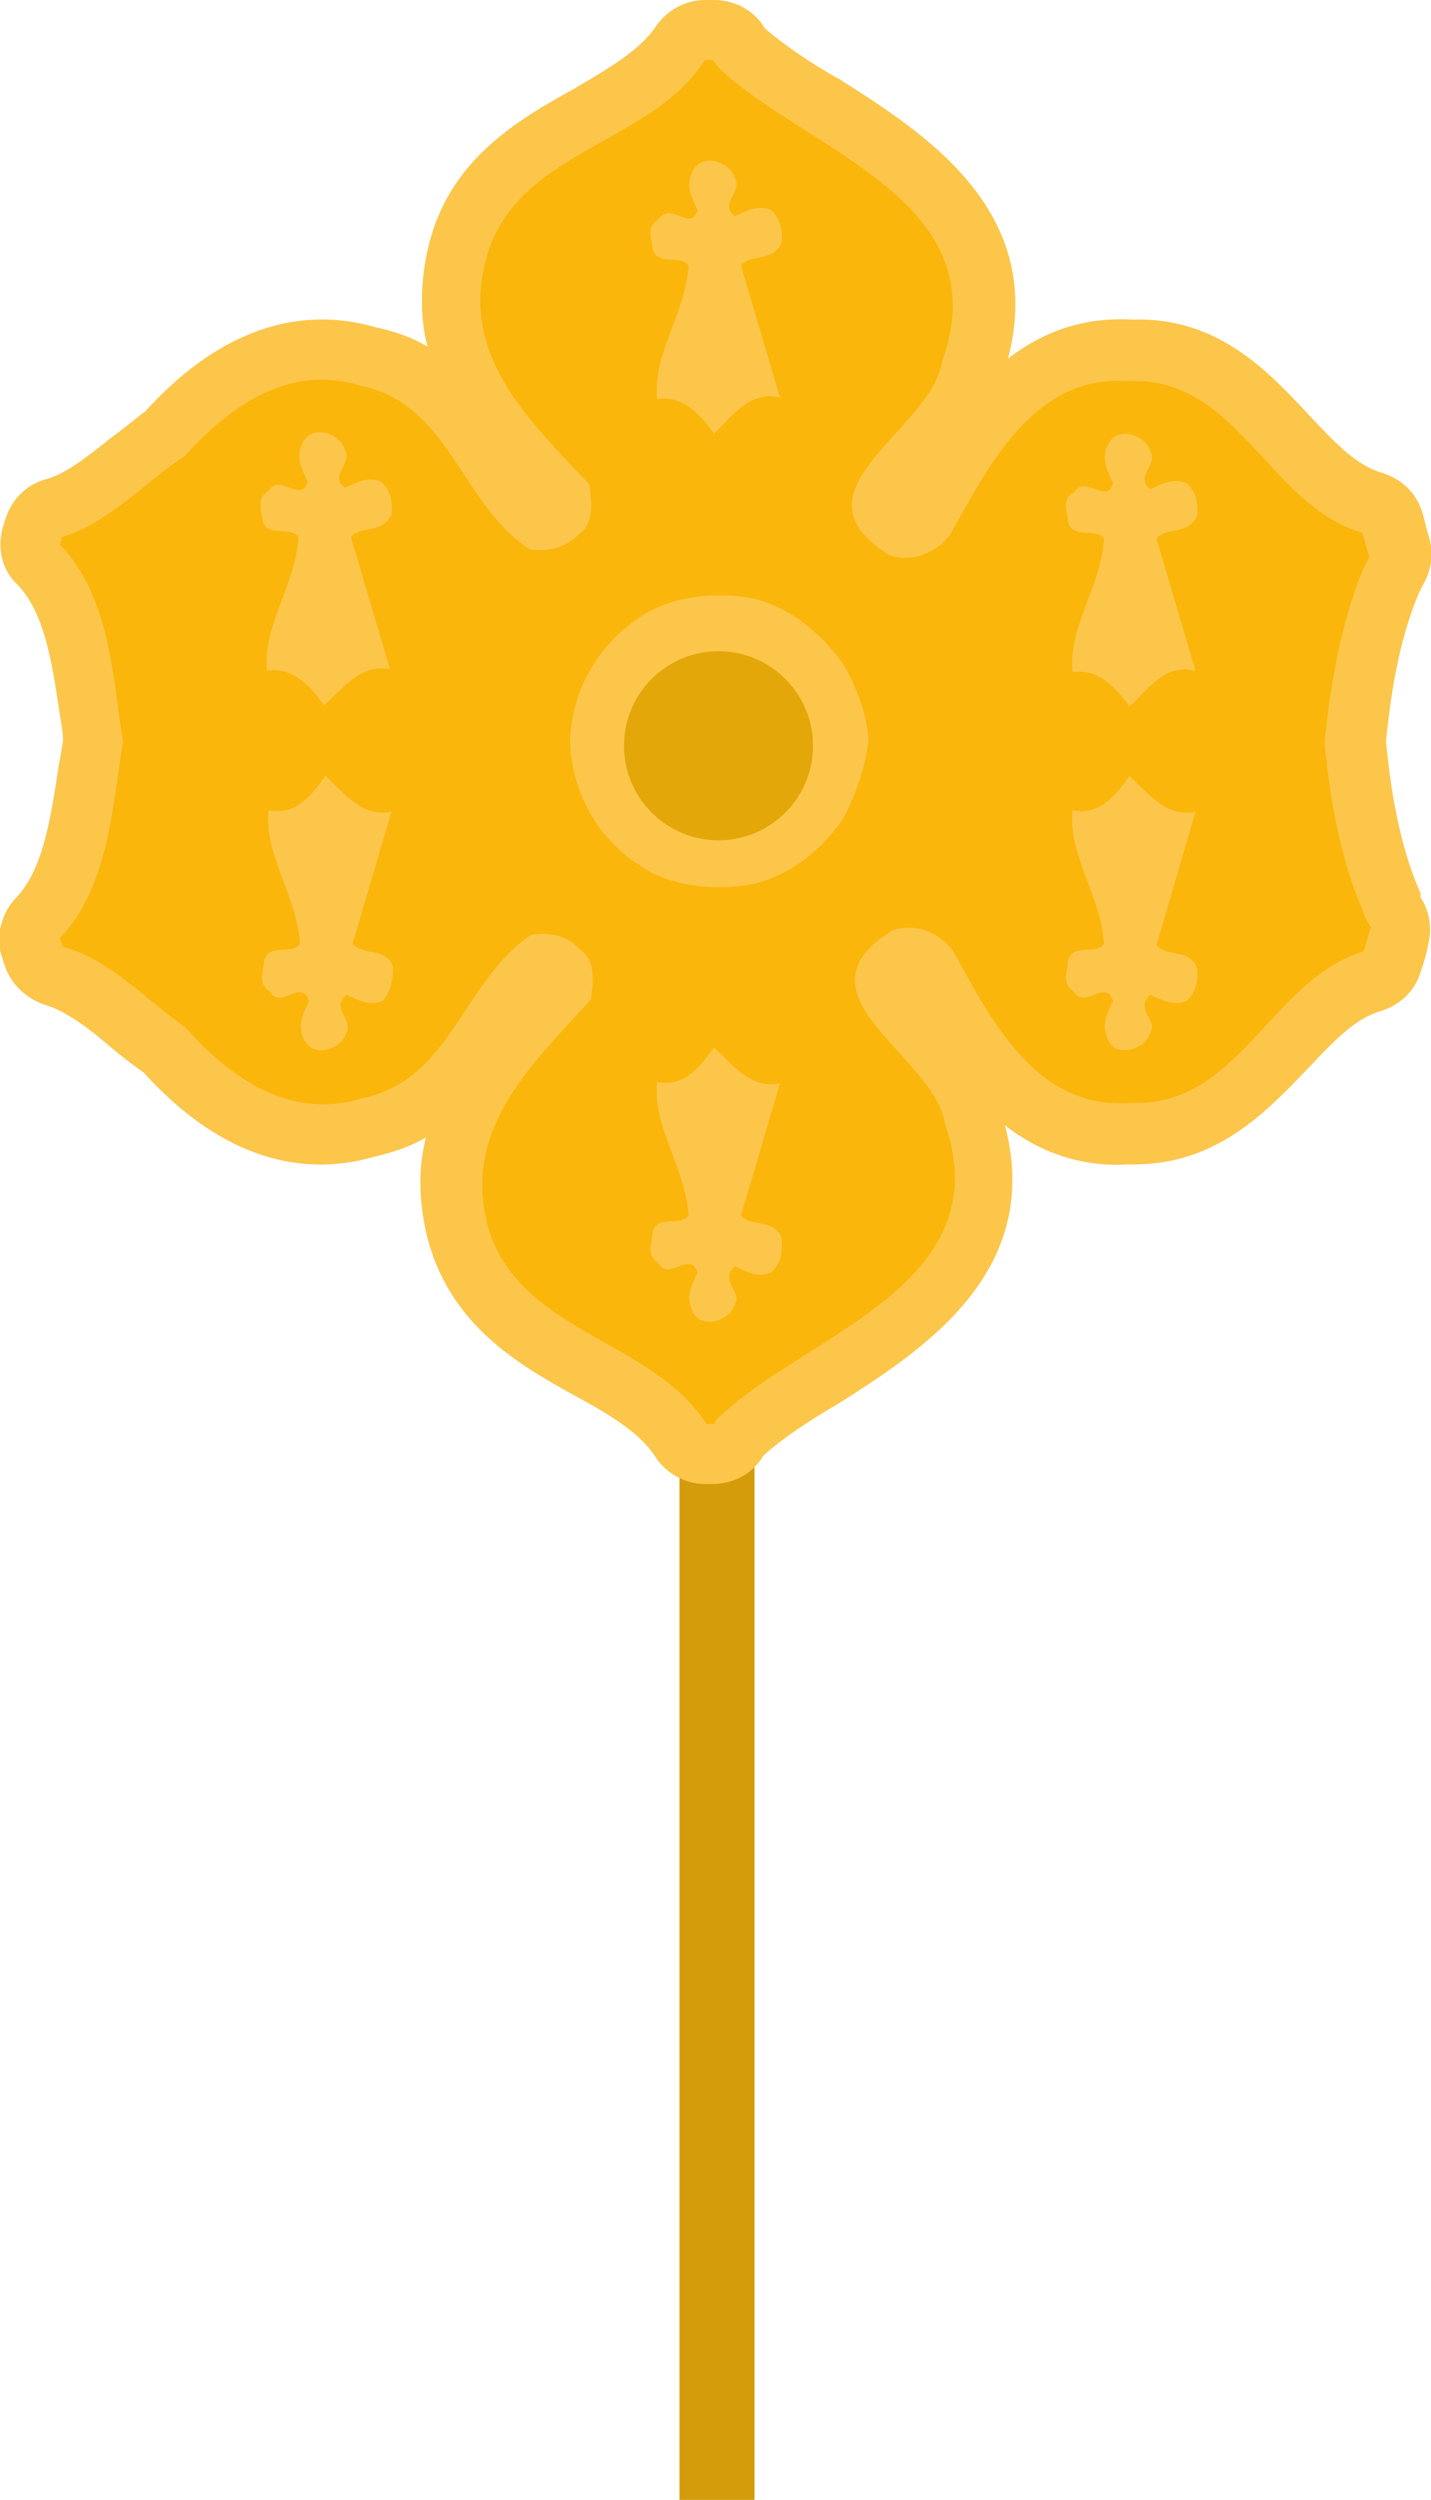 <svg xmlns="http://www.w3.org/2000/svg" viewBox="0 0 95.4 166.6">
  <path fill="none" stroke="#d49c0a" stroke-miterlimit="10" stroke-width="5" d="M47.8 57.3v109.3"/>
  <path fill="#fcc64b" d="M94.7 59.5c0-.1-.1-.1-.1-.2-1.1-2.6-1.8-5.7-2.2-9.9.4-4.1 1.1-7.3 2.2-9.9 0-.1.1-.1.1-.2l.1-.2c.6-1 .8-2.1.5-3.2-.2-.6-.3-1.2-.5-1.8-.4-1.3-1.4-2.2-2.7-2.6-1.7-.5-3.1-2-4.8-3.8-2.7-2.9-6.1-6.6-11.8-6.4-3.4-.2-6.1.9-8.3 2.6C69.8 14 61.5 8.8 56 5.3c-2-1.1-3.7-2.3-5-3.4C50.3.7 49 0 47.6 0H47c-1.3 0-2.6.7-3.3 1.8-1.1 1.6-3.2 2.8-5.4 4.1-3.8 2.1-8.5 4.8-9.8 10.8-.5 2.3-.5 4.5 0 6.4-1-.6-2.1-1-3.5-1.3-3.8-1.1-9.4-.9-15.3 5.6-.8.6-1.5 1.2-2.2 1.7-1.5 1.2-3 2.4-4.3 2.8-1.3.3-2.4 1.3-2.8 2.6-.1.2-.1.4-.2.6-.4 1.4-.1 2.9 1 3.9C3 40.9 3.5 44.3 4 47.7c.1.6.2 1.1.2 1.7-.1.6-.2 1.2-.3 1.7-.5 3.3-1 6.8-2.8 8.7-1 1-1.4 2.6-1 3.9.1.2.1.4.2.6.4 1.3 1.5 2.3 2.8 2.7 1.3.4 2.8 1.5 4.3 2.8.7.6 1.5 1.2 2.2 1.7 5.9 6.5 11.5 6.7 15.3 5.6 1.3-.3 2.5-.7 3.5-1.3-.5 1.9-.5 4 0 6.3 1.4 6.1 6.1 8.8 9.9 10.9 2.2 1.2 4.3 2.4 5.4 4.1.7 1.1 2 1.8 3.3 1.8h.5c1.4 0 2.7-.7 3.4-1.9 1.2-1.1 3-2.3 4.9-3.4C61.3 90.1 69.6 84.9 67 75c2.2 1.7 4.9 2.8 8.3 2.6h.3c5.6 0 8.9-3.6 11.6-6.4 1.7-1.8 3.1-3.3 4.8-3.8 1.3-.4 2.3-1.3 2.7-2.6.2-.6.4-1.2.5-1.8.3-1.1.1-2.3-.5-3.2v-.3zm-40.9-10c-.1.8-.5 1.9-1 2.9-.8 1.2-2.2 2.3-3.4 2.6-1.8.3-3.6.1-4.6-.6-1.7-1.1-2.7-2.9-2.9-4.9.1-2 1.2-3.8 2.9-4.9 1-.7 2.8-.9 4.6-.6 1.2.3 2.6 1.4 3.4 2.6.6 1 .9 2 1 2.9z"/>
  <path fill="#fab60a" d="M88.3 49.5c.4-4 1.1-7.9 2.5-11.4.1-.3.3-.6.5-1-.2-.5-.3-1.1-.5-1.6-6.2-1.8-8.3-10.4-15.5-10.1-6.4-.5-9.4 5.7-12 10.3-1 1.2-2.5 1.8-4 1.3-7-4.3 2.8-8.3 3.5-12.9C66.7 13.4 53.7 10 48 4.6c-.2-.2-.3-.4-.5-.6H47c-3.7 5.8-13 6-14.7 13.7-1.5 6.3 3.3 10.6 7 14.6.1 1.1.4 2.5-.7 3.3-.9.9-2 1.2-3.3 1-4.6-3-5.3-9.7-11.3-10.9-4.8-1.5-8.8 1.5-11.7 4.7-2.6 1.7-5.1 4.5-8.2 5.4 0 .2 0 .3-.1.5 3.3 3.4 3.5 8.7 4.2 13.1-.7 4.4-1 9.8-4.2 13.1.1.2.1.4.2.6 3.1.8 5.6 3.6 8.2 5.4 2.8 3.2 6.9 6.2 11.7 4.7 6-1.2 6.7-7.8 11.3-10.9 1.4-.2 2.5.1 3.3 1 1.1.8.8 2.3.7 3.3-3.6 4-8.4 8.3-7 14.6 1.7 7.6 11 7.9 14.7 13.7h.5c.1-.2.3-.5.5-.6 5.7-5.4 18.6-8.7 14.9-19.4-.7-4.6-10.5-8.6-3.5-12.9 1.6-.5 3 .1 4 1.3C66 67.8 69 74 75.4 73.5c7.2.3 9.3-8.2 15.5-10.1.2-.5.3-1.1.5-1.6-.2-.3-.4-.6-.5-1-1.5-3.4-2.2-7.3-2.6-11.3zM71.6 32.8c.8-1.2 2.2.9 2.6-.6-.3-.7-.8-1.5-.4-2.4.5-1.5 2.6-.9 2.9.3.5.9-1.1 1.7 0 2.5.7-.3 1.5-.8 2.4-.4.6.5.8 1.3.7 2.2-.6 1.3-2.1.7-2.7 1.5l2.6 8.8c-2.1-.5-3.2 1.3-4.4 2.4-.8-1.1-2-2.6-3.8-2.3-.3-3 1.9-5.7 2.1-8.9-.6-.8-2 .1-2.4-1.1 0-.7-.5-1.5.4-2zM43.9 14.6c.8-1.2 2.2.9 2.6-.6-.3-.7-.8-1.5-.4-2.4.5-1.5 2.6-.9 2.9.3.5.9-1.1 1.7 0 2.5.7-.3 1.5-.8 2.4-.4.6.5.8 1.3.7 2.2-.6 1.3-2.1.7-2.7 1.5l2.6 8.8c-2.1-.5-3.2 1.3-4.4 2.4-.8-1.1-2-2.6-3.8-2.3-.3-3 1.9-5.7 2.1-8.9-.6-.8-2 .1-2.4-1.1 0-.6-.5-1.4.4-2zm-26 18.1c.8-1.2 2.2.9 2.6-.6-.3-.7-.8-1.5-.4-2.4.5-1.5 2.6-.9 2.9.3.5.9-1.1 1.7 0 2.5.7-.3 1.5-.8 2.4-.4.6.5.8 1.3.7 2.2-.6 1.3-2.1.7-2.7 1.5l2.6 8.8c-2-.4-3.2 1.4-4.4 2.4-.8-1.1-2-2.6-3.8-2.3-.3-3 1.9-5.7 2.1-8.9-.6-.8-2 .1-2.4-1.1 0-.6-.5-1.4.4-2zm7.6 34c-.9.4-1.7-.1-2.4-.4-1.1.9.5 1.7 0 2.5-.3 1.2-2.4 1.8-2.9.3-.4-.9.1-1.7.4-2.4-.5-1.5-1.9.6-2.6-.6-.9-.6-.4-1.4-.4-2.1.4-1.2 1.8-.3 2.4-1.1-.2-3.2-2.4-5.9-2.1-8.9 1.9.4 3-1.2 3.8-2.3 1.2 1.1 2.4 2.8 4.4 2.4l-2.6 8.8c.7.8 2.2.2 2.7 1.5 0 1-.2 1.8-.7 2.3zm25.9 18.1c-.9.4-1.7-.1-2.4-.4-1.1.9.5 1.7 0 2.5-.3 1.2-2.5 1.8-2.9.3-.4-.9.1-1.7.4-2.4-.5-1.5-1.9.6-2.6-.6-.9-.6-.4-1.4-.4-2.1.4-1.2 1.8-.3 2.4-1.1-.2-3.2-2.4-5.9-2.1-8.9 1.9.4 3-1.2 3.8-2.3 1.2 1.1 2.4 2.8 4.4 2.4L49.4 81c.7.8 2.2.2 2.7 1.5.1 1-.1 1.8-.7 2.3zm4.9-30.4c-1.4 2.2-3.6 3.9-6 4.5-2.6.5-5.6.2-7.6-1.2-2.9-1.8-4.6-5-4.7-8.3.1-3.3 1.8-6.4 4.7-8.3 2.1-1.4 5-1.7 7.6-1.2 2.4.6 4.6 2.4 6 4.5.8 1.4 1.5 3.2 1.6 4.9-.2 1.9-.9 3.7-1.6 5.1zm22.8 12.3c-.9.4-1.7-.1-2.4-.4-1.1.9.5 1.7 0 2.5-.3 1.2-2.5 1.8-2.9.3-.4-.9.1-1.7.4-2.4-.5-1.5-1.9.6-2.6-.6-.9-.6-.4-1.4-.4-2.1.4-1.2 1.8-.3 2.4-1.1-.2-3.2-2.4-5.9-2.1-8.9 1.9.4 3-1.2 3.8-2.3 1.2 1.1 2.4 2.8 4.4 2.4L77.1 63c.7.8 2.2.2 2.7 1.5.1.9-.1 1.7-.7 2.2z"/>
  <circle cx="47.9" cy="49.7" r="6.3" fill="#e3a70a"/>
</svg>